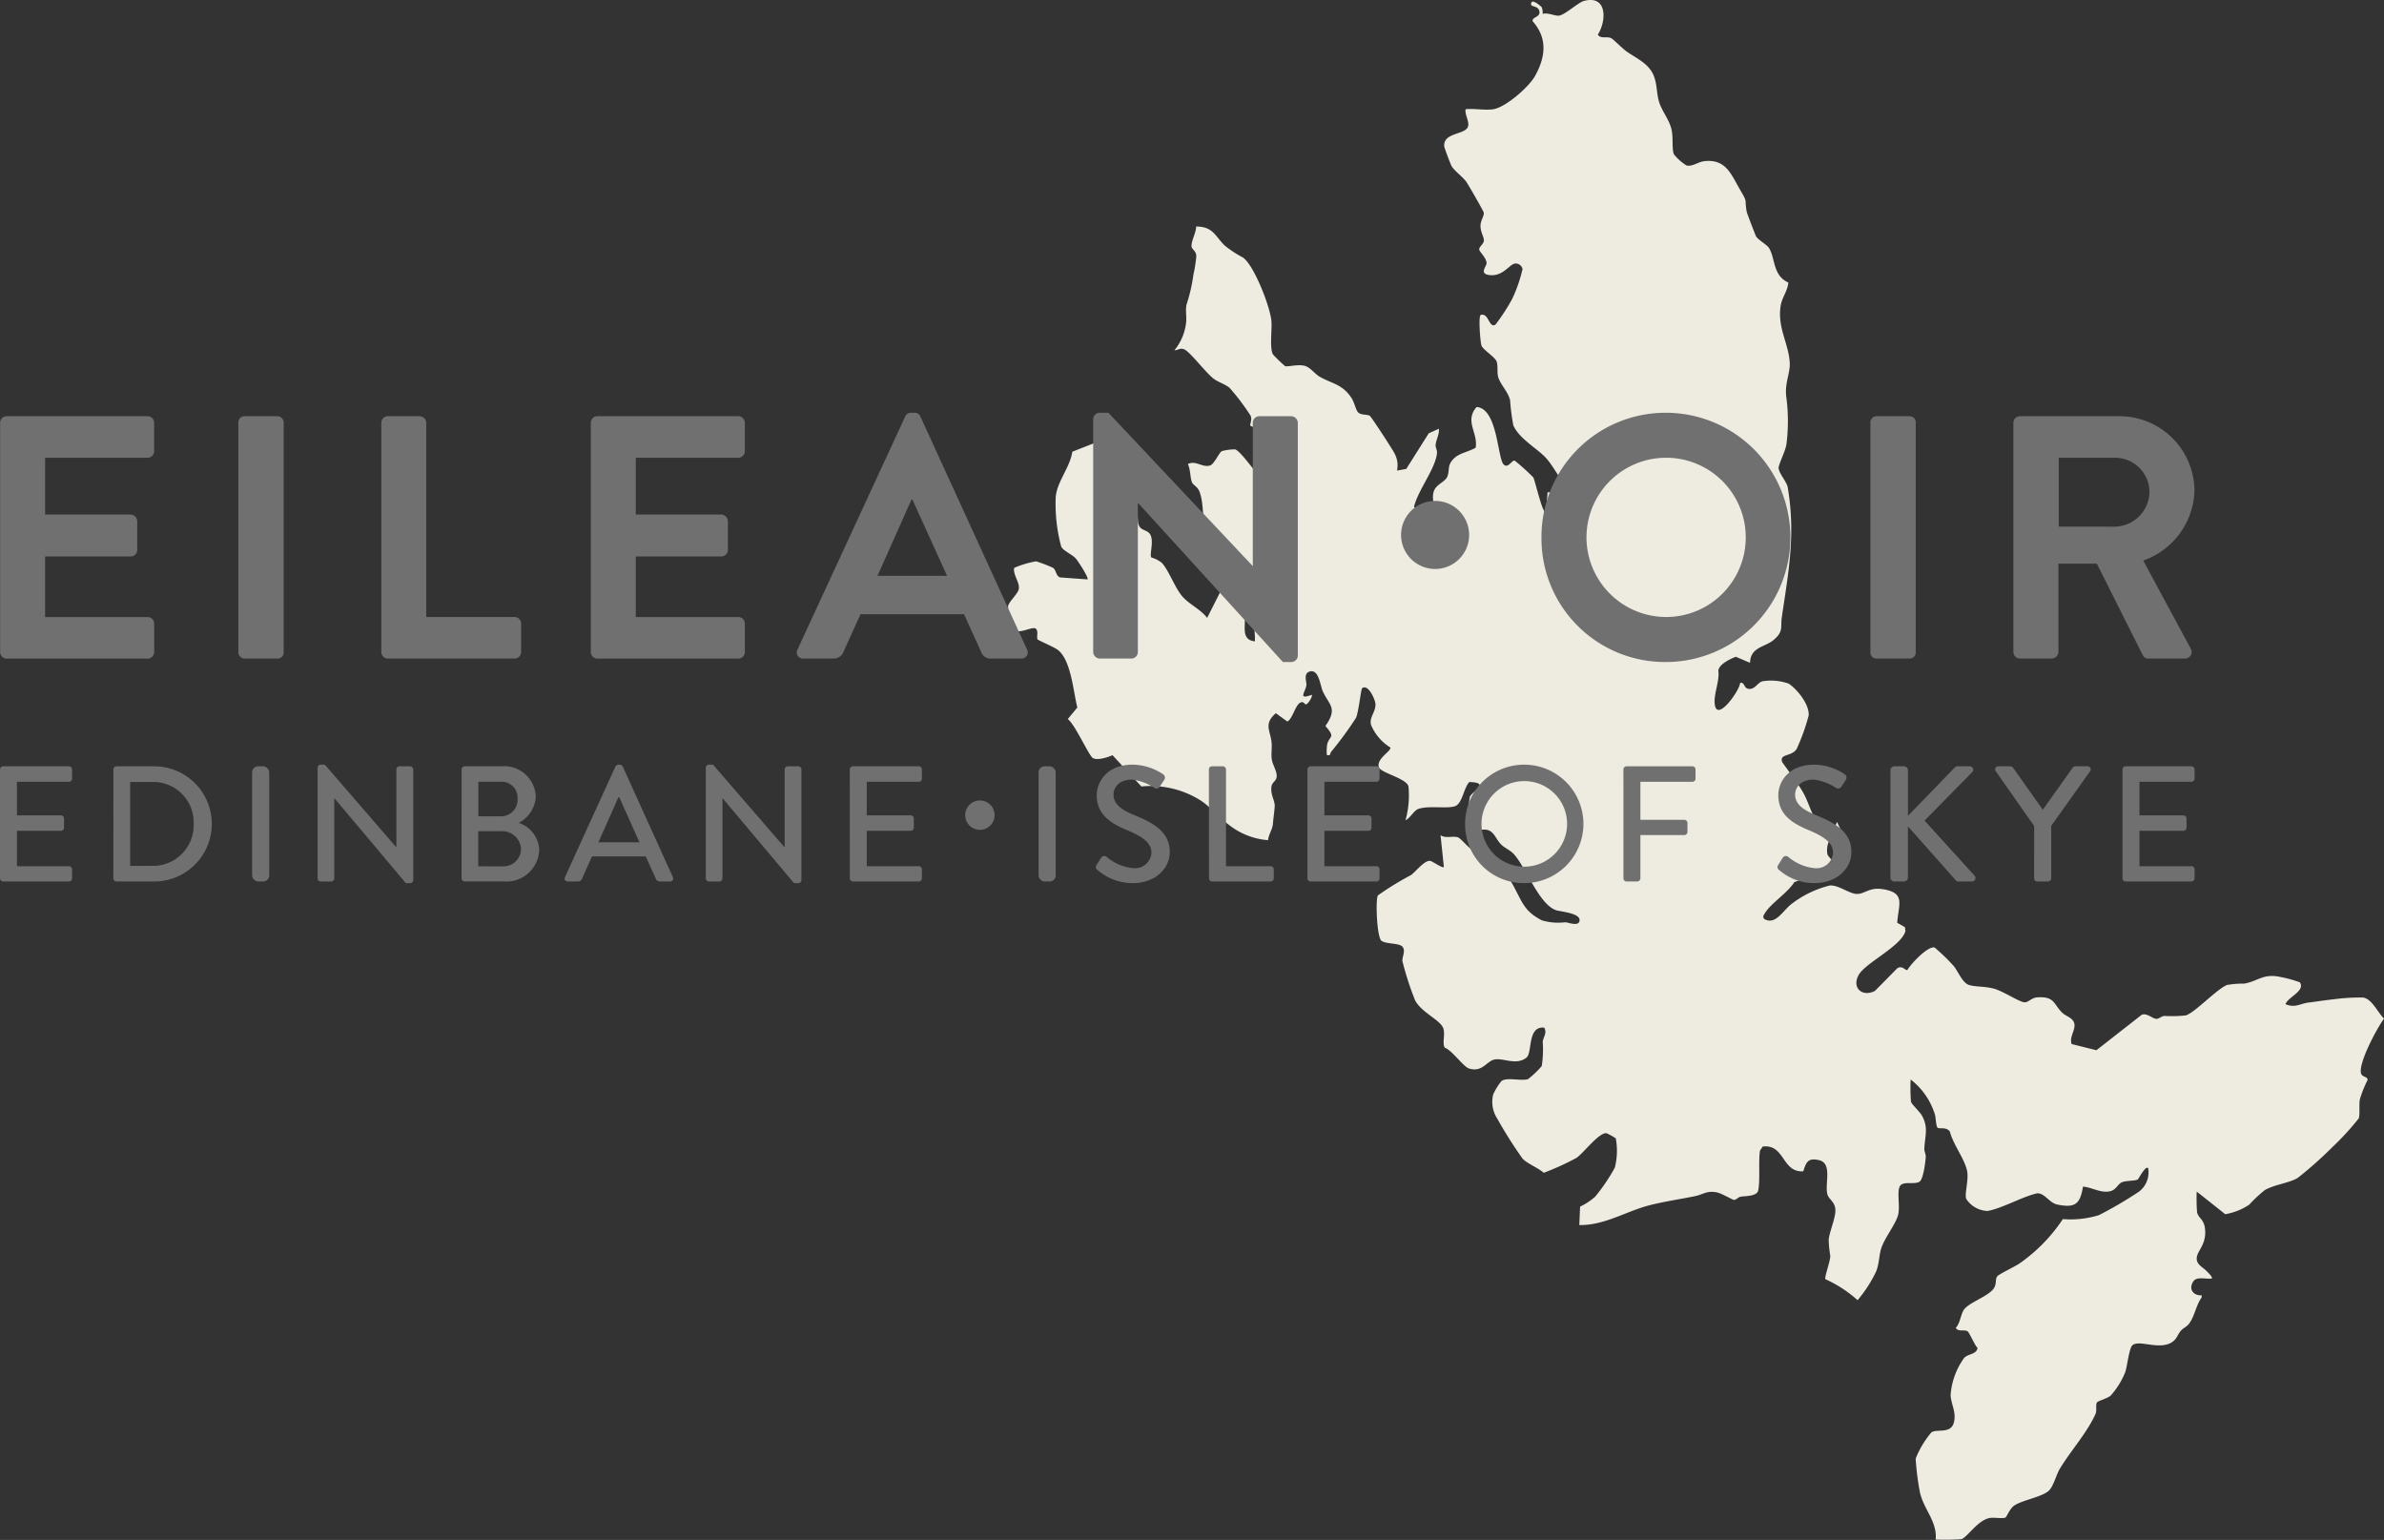 <svg xmlns="http://www.w3.org/2000/svg" xmlns:xlink="http://www.w3.org/1999/xlink" width="240.305" height="155.231" viewBox="0 0 240.305 155.231">
  <rect x="0" y="0" width="240.305" height="155.231" fill="#333333" stroke="none"/>
  <defs>
    <clipPath id="clip-path">
      <rect id="Rectangle_8" data-name="Rectangle 8" width="138.699" height="155.231" fill="#eeebe1"/>
    </clipPath>
    <clipPath id="clip-path-2">
      <rect id="Rectangle_3" data-name="Rectangle 3" width="221.188" height="25.126" fill="#707070"/>
    </clipPath>
    <clipPath id="clip-path-3">
      <rect id="Rectangle_7" data-name="Rectangle 7" width="221.212" height="11.942" fill="#707070"/>
    </clipPath>
  </defs>
  <g id="Group_8" data-name="Group 8" transform="translate(-833.808 -7.385)">
    <g id="Group_6" data-name="Group 6" transform="translate(935.414 7.385)">
      <g id="Group_5" data-name="Group 5" clip-path="url(#clip-path)">
        <path id="Path_26" data-name="Path 26" d="M48.91,11.013c1.27-.2,3.605-2.25,4.222-3.367,1.058-1.917,1.272-3.785-.248-5.506-.1-.468.94-.393.639-1.132-.2-.5-1.043-.25-.736-.788.157-.274.98.456,1.012.512a1.513,1.513,0,0,1,.091.663c.535-.138,1.165.2,1.606.185.572-.014,1.973-1.332,2.56-1.487C60.431-.532,60.336,2.11,59.45,3.5c.321.445.885.141,1.347.344.179.079,1.161,1.066,1.535,1.331.963.684,2.178,1.177,2.711,2.348.423.928.3,1.958.636,2.906.286.807.941,1.625,1.182,2.529.222.836.034,2.093.265,2.6a4.986,4.986,0,0,0,1.258,1.116c.567.159,1.2-.357,1.79-.426,2.214-.255,2.731,1.364,3.636,2.911.8,1.374.394.756.656,2.211.023.129.868,2.326.931,2.442.2.366,1.113.857,1.32,1.2.646,1.084.362,2.753,1.942,3.47-.077.864-.654,1.508-.783,2.379-.325,2.206.812,3.736.922,5.715.058,1.068-.558,2.109-.331,3.554a18.58,18.58,0,0,1,0,4.639c-.092.691-.786,2.009-.788,2.4,0,.5.825,1.424.909,1.919.807,4.748.115,8.387-.583,13.09-.156,1.057.2,1.481-.854,2.351-.86.713-2.32.69-2.353,2.287l-1.434-.612c-.578.228-1.64.718-1.764,1.373.16,1.109-.542,2.483-.34,3.538.312,1.624,2.565-1.651,2.531-2.276.524-.094.329.582.924.606.618.027.867-.678,1.354-.772a5.293,5.293,0,0,1,2.621.239c.869.574,2.1,2.1,2.017,3.211A21.057,21.057,0,0,1,79.5,75.491c-.511.812-1.775.451-1.463,1.335.684.966,1.557,2.081,2.131,3.1.858,1.525.981,3.492,2.967,3.923l.433-1,.345.752a2.32,2.32,0,0,0-1.32,2.5c.113.379.889.792.624,1.452l-3.951,1.36c-.672,1.091-2.324,2.1-2.956,3.116-.124.2-.279.369-.084.606,1.143.663,1.884-.85,2.736-1.5a10.43,10.43,0,0,1,3.873-1.874c.871-.065,1.912.8,2.673.849.821.055,1.266-.7,2.659-.48,2.363.366,1.589,1.537,1.464,3.387l.779.445.047.387c-.38,1.513-4,3.187-4.7,4.415-.741,1.293.336,2.289,1.63,1.622l2.256-2.285c.52-.32.81.265,1.014.177.354-.614,2.06-2.444,2.747-2.265a19.747,19.747,0,0,1,1.892,1.83c.49.57.886,1.739,1.591,1.95.682.2,1.605.123,2.5.369.917.253,2.468,1.289,3.034,1.369.416.059.719-.451,1.31-.493,1.787-.127,1.649.682,2.521,1.535.405.4,1.117.508,1.237,1.135.122.644-.534,1.341-.273,2.035l2.493.624,4.556-3.565c.507-.234,1.084.372,1.466.4.276.022.526-.271.823-.292a13.86,13.86,0,0,0,2.142-.049c.89-.229,3.133-2.651,4.179-3.072a8.981,8.981,0,0,1,1.721-.134c1.289-.224,1.795-.9,3.2-.753a12.565,12.565,0,0,1,2.416.617c.591.858-1.151,1.452-1.443,2.2.935.42,1.514-.057,2.289-.154.834-.1,1.709-.245,2.537-.33a19.762,19.762,0,0,1,3.005-.179c.9.143,1.465,1.519,2.105,2.122-.713.953-2.585,4.456-2.324,5.51.1.411.712.319.656.692a11.832,11.832,0,0,0-.773,1.943c-.107.632.034,1.427-.11,1.914a27.6,27.6,0,0,1-2.662,2.9A40.259,40.259,0,0,1,130,118.741c-.889.526-2.369.67-3.325,1.229a15.139,15.139,0,0,0-1.567,1.469,6.213,6.213,0,0,1-2.412.955l-2.874-2.278a17.475,17.475,0,0,0,.034,2.072c.16.705.755.661.819,1.889.079,1.5-.9,2.066-.852,2.851.034.583.649.834,1,1.206.082.087.665.631.513.748-.554.081-1.489-.232-1.841.266-.532.753-.049,1.478.83,1.423l-.015.234c-.55.749-.715,1.917-1.258,2.623-.26.336-.589.441-.819.7-.26.293-.4.732-.689,1-1.27,1.153-3.548-.177-4.223.5-.319.32-.514,2.144-.7,2.674a7.961,7.961,0,0,1-1.486,2.392c-.343.281-1.27.527-1.36.665-.179.274.013.8-.162,1.187-.855,1.9-2.521,3.729-3.592,5.514-.362.6-.64,1.8-1.137,2.235-.7.611-2.614.919-3.435,1.456-.464.3-.784,1.153-.891,1.215-.244.143-1.139-.016-1.557.046-1.244.186-2.3,1.966-2.913,2.147a23.858,23.858,0,0,1-2.58.035c.178-1.869-1.277-3.1-1.61-4.882a26.584,26.584,0,0,1-.407-3.283,9.619,9.619,0,0,1,1.584-2.64c.573-.375,1.928.167,2.254-.951.31-1.063-.287-1.873-.314-2.83a7.275,7.275,0,0,1,1.357-3.717c.435-.457,1.226-.331,1.36-1.007-.29-.278-.838-1.586-1.015-1.689-.346-.2-.918.087-1.184-.338.438-.487.48-1.232.771-1.756.425-.766,2.441-1.375,3.036-2.192.366-.5.124-.993.406-1.28.247-.251,1.773-.958,2.249-1.293a16.715,16.715,0,0,0,4.333-4.447,9.654,9.654,0,0,0,3.636-.4,40.259,40.259,0,0,0,4.04-2.368,2.437,2.437,0,0,0,.924-2.363c-.264-.31-.964,1.087-1.052,1.137-.294.168-1.189.086-1.637.3-.371.181-.559.754-1.141.885-.954.215-1.816-.388-2.74-.468-.281,1.745-.774,2.18-2.581,1.813-.826-.168-1.263-1.165-2.045-1.135-1.538.357-3.5,1.507-4.988,1.779a2.668,2.668,0,0,1-2.165-1.232c-.166-.563.273-1.865.1-2.79-.224-1.188-1.447-2.736-1.742-3.992-.393-.487-.992-.226-1.227-.374-.18-.114-.177-1.029-.277-1.327a7.1,7.1,0,0,0-2.447-3.537,18.183,18.183,0,0,0,.032,2.242c.081.27.9,1.016,1.116,1.414.679,1.237.275,2.081.231,3.342-.008.255.165.534.143.836-.037.51-.245,2.223-.627,2.465-.532.34-1.7-.117-2,.492-.289.594.059,2.04-.162,2.873-.246.925-1.369,2.319-1.7,3.363-.226.721-.2,1.574-.521,2.345a13.417,13.417,0,0,1-1.86,2.873,12.6,12.6,0,0,0-3.252-2.118c-.088-.259.494-1.782.5-2.346a10.857,10.857,0,0,1-.162-1.663c.107-.878.742-2.249.67-3.051s-.682-.971-.815-1.552c-.241-1.059.53-3.076-.83-3.385-1.1-.25-1.285.179-1.587,1.123-2.161.148-1.844-2.766-4.087-2.495l-.276.409c-.171,1.139.034,2.965-.176,4.008-.124.62-1.364.569-1.755.636-.268.046-.47.326-.684.329-.143,0-1.263-.68-1.763-.767-1.036-.179-1.284.2-2.162.384-1.5.311-3.325.575-4.767.966-2.231.6-4.428,2-6.906,1.948l.082-1.858a6.246,6.246,0,0,0,1.523-1.007,18.876,18.876,0,0,0,1.974-2.917,6.9,6.9,0,0,0,.1-2.956,6.627,6.627,0,0,0-.932-.518c-.736-.116-2.326,2.007-3.024,2.481A26.8,26.8,0,0,1,54,118.224c-.549-.5-1.686-.935-2.141-1.442a43.78,43.78,0,0,1-2.53-4,3.093,3.093,0,0,1-.423-2.455,6.013,6.013,0,0,1,.836-1.355c.566-.408,1.956.022,2.676-.191a9.617,9.617,0,0,0,1.381-1.317,10.573,10.573,0,0,0,.1-2.428c.034-.491.469-.882.153-1.446-1.724-.179-1.175,2.521-1.786,3.016-1,.811-2.281.051-3.173.187-.845.129-1.242,1.339-2.623.916-.565-.174-1.72-1.848-2.449-2.1-.278-.456.094-1.436-.172-2.02-.379-.832-2.173-1.531-2.814-2.751a30.321,30.321,0,0,1-1.279-3.951c-.036-.454.316-.94.051-1.4s-1.68-.283-2.168-.659c-.447-.343-.612-4.007-.361-4.563a29.959,29.959,0,0,1,3.341-2.055c.492-.348,1.4-1.559,1.968-1.422.245.059,1.207.762,1.349.607L43.6,84.2c.539.336,1.2.048,1.734.2.288.084.989.974,1.443,1.255.561.347,1.273.453,1.777.759a9.864,9.864,0,0,1,2.55,3.178c.809,1.543,1.049,2.319,2.716,3.185a5.834,5.834,0,0,0,2.339.191c.331.011,1.275.426,1.434-.088.262-.845-1.924-.969-2.393-1.144-1.725-.648-3.017-4.384-4.261-5.689-.336-.352-.883-.575-1.211-.9-.742-.73-.749-1.8-2.253-1.457l.094-1.348c-.255-.4-.682-.357-1.1-.339a5.8,5.8,0,0,1,.088-1.682c.267-.59,2.107-1.421-.056-1.49-.549.553-.692,2.1-1.384,2.411-.72.325-2.682-.072-3.752.3-.454.156-.826.941-1.3,1.14a9.227,9.227,0,0,0,.3-3.421c-.238-.819-2.8-1.352-2.984-1.918-.28-.863,1.257-1.615,1.164-1.991a4.853,4.853,0,0,1-1.951-2.28c-.207-.769.48-1.282.444-2.107-.02-.442-.739-2.072-1.344-1.587-.12.1-.35,2.413-.624,3a36.551,36.551,0,0,1-2.5,3.408c-.14.189,0,.419-.434.318a5.042,5.042,0,0,1,.033-1.061c.219-.9.906-.647-.177-1.858,1.266-1.81.4-2.07-.263-3.5-.259-.558-.392-2.3-1.339-1.988-.648.213-.269,1.028-.315,1.376-.089.675-.909,1.514.54.966.128.155-.392.959-.589.969-.077,0-.217-.217-.334-.229-.691-.066-.938,1.671-1.54,1.949l-1.156-.835c-1.246,1.088-.556,1.715-.428,2.953.057.549-.058,1.12.016,1.67s.51,1.189.5,1.708-.436.594-.517,1.008c-.158.8.341,1.467.317,2.027-.018.418-.139,1.229-.183,1.8-.042.533-.442,1.085-.489,1.633a7.228,7.228,0,0,1-4.013-1.6c-1.1-.795-1.885-1.9-3.017-2.547a9.44,9.44,0,0,0-5.736-1.265l-2.913-3.156c-.473.215-1.52.556-1.978.29-.4-.231-1.825-3.444-2.533-3.929l.967-1.165c-.411-1.608-.62-4.746-1.956-5.8-.371-.293-1.991-.969-2.05-1.068-.139-.231.127-.817-.187-1.084-.44-.316-2.2,1.026-2.631-.4a11.021,11.021,0,0,1-.157-1.884c.1-.464,1.041-1.265,1.089-1.756.065-.665-.6-1.393-.48-2.08a9.477,9.477,0,0,1,2.213-.663,13.867,13.867,0,0,1,1.713.656c.347.261.27.826.721.965l2.75.2c.16-.147-.981-1.89-1.18-2.107-.4-.436-1.3-.781-1.477-1.221a16.439,16.439,0,0,1-.544-5.016c.162-1.573,1.431-2.929,1.671-4.527l2.446-.963c.181.652.954,1.58,1.07,2.154.213,1.046-.188.928.428,1.941a19.57,19.57,0,0,0,1.712,2.5c.224.26.735.43.85.667.191.392-.025.91.341,1.345.244.289.762.293,1,.687.416.7-.106,2.067.12,2.329a3.08,3.08,0,0,1,1.056.544c.742.812,1.3,2.526,2.121,3.443.668.743,1.81,1.262,2.445,2.105l1.444-2.861,1.142.193c.094.845,1.017,1.547,1.17,2.288.213,1.033-.458,2.579,1.049,2.745.094-1.028-.39-1.871.634-2.443-.013-.854-1.2-1.5-1.4-1.947-.174-.391.087-.655.015-1.011a7.51,7.51,0,0,0-1.772-2.6l-2.092.088-.274-.438,1.1-.407c.713-1.272-1.066-2.235-1.241-2.828-.257-.874-.12-2.382-.544-3.5-.2-.523-.624-.648-.752-.935-.2-.447-.148-1.324-.426-1.849.786-.419,1.457.382,2.244.138.405-.126.9-1.269,1.175-1.444a5.315,5.315,0,0,1,1.346-.179c.741.241,2.763,3.534,3.382,3.48l.94-.592c.065-.577-.21-1.056-.158-1.656.041-.472.468-1,.456-1.18a9.89,9.89,0,0,0-1.079-1.608c-.373-.287-1.91-.718-2-.83s.219-.575.015-1.017a22.743,22.743,0,0,0-2.105-2.79c-.5-.412-1.1-.549-1.605-.924-.769-.568-2.346-2.673-2.957-2.955-.416-.192-.606.073-1.007.087a5.375,5.375,0,0,0,1.179-2.782c.069-.587-.082-1.221.039-1.815a16.655,16.655,0,0,0,.7-3.046,12.989,12.989,0,0,0,.291-1.885c-.047-.545-.478-.64-.484-.97-.011-.581.464-1.365.468-1.979,1.725,0,1.917.989,2.883,1.922a11.278,11.278,0,0,0,1.831,1.2c1.139.8,2.745,4.968,2.871,6.4.078.878-.206,2.737.162,3.379A15.916,15.916,0,0,0,27.918,36.9c.269.112,1.327-.222,2.027-.012.53.158,1.01.818,1.453,1.075,1.231.717,2.292.729,3.233,2.164.252.384.443,1.185.623,1.4.3.358.931.212,1.213.39.141.089,1.641,2.4,1.87,2.767.587.947,1.1,1.54.876,2.752l.93-.167,2.266-3.589,1.018-.46c.071.565-.274,1.09-.323,1.616-.025.269.16.535.139.81-.121,1.553-1.942,3.8-2.318,5.45l1.916,1.734c.382.07.231-.167.25-.418.085-1.1-.566-2.236-.069-3.108.293-.514,1.077-.795,1.262-1.259.206-.518.07-.944.315-1.379.564-1.006,1.688-1.026,2.545-1.538.238-1.561-1.153-2.672.089-4.1,2.16.141,2.092,5.309,2.762,5.825.461.354.77-.475,1.084-.421a22.472,22.472,0,0,1,1.866,1.687c.158.222.952,3.769,1.274,3.529l.171-2.024H54.9v2.36c0,.023.29.006.41.172.828,1.146.16,3.705,1.258,5.12l1.2.1c.253-.244-.917-1.726-.986-1.976-.134-.49.39-1.291.309-1.969-.118-.99-1.431-1.733-.25-2.964.207,0,1.126,1.867,1.6.593-.252-.947-1.212-1.055-1.865-1.685-.9-.869-1.565-2.4-2.434-3.3-.889-.916-2.652-1.9-3.205-3.2a22.2,22.2,0,0,1-.329-2.537c-.211-.881-1.011-1.613-1.2-2.345-.134-.531,0-1.063-.151-1.536s-1.417-1.21-1.543-1.656c-.109-.383-.316-2.888-.069-3.051.826-.256.822,1.379,1.489.977a19.833,19.833,0,0,0,1.689-2.6,14.628,14.628,0,0,0,1.042-3.01.714.714,0,0,0-.74-.555c-.6.058-1.256,1.417-2.721,1.146-.9-.167-.141-.892-.163-1.2-.043-.571-.769-1.154-.746-1.392.027-.276.457-.532.473-.867.017-.355-.364-.9-.341-1.525.018-.514.392-.988.325-1.3-.037-.175-1.557-2.823-1.77-3.117-.344-.475-1.187-1.082-1.478-1.575-.086-.145-.724-1.851-.733-1.955-.124-1.427,2.01-1.172,2.372-1.959.235-.511-.324-1.22-.218-1.807.862-.094,1.956.129,2.782,0" transform="translate(0 0)" fill="#eeebe1"/>
      </g>
    </g>
    <g id="Group_2" data-name="Group 2" transform="translate(833.82 48.992)">
      <g id="Group_1" data-name="Group 1" transform="translate(0 0)" clip-path="url(#clip-path-2)">
        <path id="Path_1" data-name="Path 1" d="M0,.983A.663.663,0,0,1,.663.32h14.2a.663.663,0,0,1,.663.663V3.845a.663.663,0,0,1-.663.663H4.537v5.723h8.619a.687.687,0,0,1,.663.663v2.9a.663.663,0,0,1-.663.663H4.537v6.108H14.867a.663.663,0,0,1,.663.663v2.862a.663.663,0,0,1-.663.663H.663A.663.663,0,0,1,0,24.086Z" transform="translate(0 0.029)" fill="#707070"/>
        <rect id="Rectangle_1" data-name="Rectangle 1" width="4.572" height="24.429" rx="0.608" transform="translate(24.012 0.349)" fill="#707070"/>
        <path id="Path_2" data-name="Path 2" d="M35.231.983A.663.663,0,0,1,35.894.32H39.1a.686.686,0,0,1,.663.663V20.561h8.9a.663.663,0,0,1,.663.663v2.862a.663.663,0,0,1-.663.663H35.894a.663.663,0,0,1-.663-.663Z" transform="translate(3.193 0.029)" fill="#707070"/>
        <path id="Path_3" data-name="Path 3" d="M54.591.983A.663.663,0,0,1,55.254.32h14.2a.663.663,0,0,1,.663.663V3.845a.663.663,0,0,1-.663.663H59.128v5.723h8.619a.687.687,0,0,1,.663.663v2.9a.663.663,0,0,1-.663.663H59.128v6.108H69.458a.663.663,0,0,1,.663.663v2.862a.663.663,0,0,1-.663.663h-14.2a.663.663,0,0,1-.663-.663Z" transform="translate(4.948 0.029)" fill="#707070"/>
        <path id="Path_4" data-name="Path 4" d="M73.7,23.87,84.554.384A.628.628,0,0,1,85.147,0h.35a.6.6,0,0,1,.593.384L96.839,23.87a.617.617,0,0,1-.593.907H93.209a1,1,0,0,1-1.012-.7l-1.71-3.768H80.053l-1.71,3.768a1.05,1.05,0,0,1-1.012.7H74.294a.616.616,0,0,1-.593-.907m15.076-7.433-3.49-7.678h-.1l-3.42,7.678Z" transform="translate(6.674 0)" fill="#707070"/>
        <path id="Path_5" data-name="Path 5" d="M101.023.628A.656.656,0,0,1,101.686,0h.873l14.518,15.425h.035V1.012a.663.663,0,0,1,.663-.663h3.211a.686.686,0,0,1,.663.663V24.5a.655.655,0,0,1-.663.627h-.838L105.56,9.108h-.035V24.115a.663.663,0,0,1-.663.663h-3.176a.687.687,0,0,1-.663-.663Z" transform="translate(9.157 0)" fill="#707070"/>
        <path id="Path_6" data-name="Path 6" d="M129.479,11.631a3.43,3.43,0,1,1,3.378,3.377,3.437,3.437,0,0,1-3.378-3.377" transform="translate(11.736 0.739)" fill="#707070"/>
        <path id="Path_7" data-name="Path 7" d="M154.983,0a12.563,12.563,0,1,1,0,25.126A12.452,12.452,0,0,1,142.455,12.6,12.511,12.511,0,0,1,154.983,0m0,20.589a8.027,8.027,0,1,0-7.991-7.991,8.042,8.042,0,0,0,7.991,7.991" transform="translate(12.912 0)" fill="#707070"/>
        <path id="Rectangle_2" data-name="Rectangle 2" d="M.608,0H3.963a.608.608,0,0,1,.608.608V23.821a.608.608,0,0,1-.608.608H.607A.607.607,0,0,1,0,23.822V.608A.608.608,0,0,1,.608,0Z" transform="translate(188.523 0.349)" fill="#707070"/>
        <path id="Path_8" data-name="Path 8" d="M186.071.982a.663.663,0,0,1,.662-.663h9.982a7.559,7.559,0,0,1,7.607,7.5,7.7,7.7,0,0,1-5.164,7.05l4.781,8.864a.661.661,0,0,1-.593,1.012H199.68a.6.6,0,0,1-.557-.314l-4.642-9.249h-3.874v8.9a.686.686,0,0,1-.662.663h-3.212a.662.662,0,0,1-.662-.663Zm10.26,10.47a3.555,3.555,0,0,0,3.455-3.56,3.473,3.473,0,0,0-3.455-3.385h-5.689v6.945Z" transform="translate(16.866 0.029)" fill="#707070"/>
      </g>
    </g>
    <g id="Group_4" data-name="Group 4" transform="translate(833.808 84.465)">
      <g id="Group_3" data-name="Group 3" transform="translate(0 0)" clip-path="url(#clip-path-3)">
        <path id="Path_9" data-name="Path 9" d="M0,.635A.315.315,0,0,1,.315.32H6.95a.315.315,0,0,1,.315.315v.929a.315.315,0,0,1-.315.315H1.708V5.263H6.137a.326.326,0,0,1,.315.316v.928a.315.315,0,0,1-.315.315H1.708v3.566H6.95a.315.315,0,0,1,.315.315v.912a.315.315,0,0,1-.315.315H.315A.315.315,0,0,1,0,11.616Z" transform="translate(0 -0.154)" fill="#707070"/>
        <path id="Path_10" data-name="Path 10" d="M22.048.635a.312.312,0,0,1,.3-.315h3.815a5.805,5.805,0,1,1,0,11.611H22.346a.312.312,0,0,1-.3-.315Zm3.881,9.72a4.1,4.1,0,0,0,4.213-4.246A4.078,4.078,0,0,0,25.929,1.9h-2.19v8.459Z" transform="translate(-10.619 -0.154)" fill="#707070"/>
        <rect id="Rectangle_5" data-name="Rectangle 5" width="1.725" height="11.611" rx="0.608" transform="translate(25.412 0.166)" fill="#707070"/>
        <path id="Path_11" data-name="Path 11" d="M61.759.3a.312.312,0,0,1,.315-.3h.415l7.2,8.326H69.7V.481a.315.315,0,0,1,.315-.315H71.08A.326.326,0,0,1,71.4.481V11.644a.311.311,0,0,1-.315.3h-.431l-7.2-8.558h-.017v8.078a.315.315,0,0,1-.315.315H62.074a.327.327,0,0,1-.315-.315Z" transform="translate(-29.745 0)" fill="#707070"/>
        <path id="Path_12" data-name="Path 12" d="M89.759.634a.315.315,0,0,1,.315-.315h3.715a3.186,3.186,0,0,1,3.45,3.069,3.189,3.189,0,0,1-1.725,2.637,3,3,0,0,1,2.073,2.7,3.316,3.316,0,0,1-3.616,3.2h-3.9a.315.315,0,0,1-.315-.315Zm4.2,9.77A1.767,1.767,0,0,0,95.747,8.6a1.906,1.906,0,0,0-2.04-1.742H91.434V10.4ZM93.69,5.362A1.663,1.663,0,0,0,95.4,3.587,1.6,1.6,0,0,0,93.69,1.878H91.451V5.362Z" transform="translate(-43.231 -0.154)" fill="#707070"/>
        <path id="Path_13" data-name="Path 13" d="M109.824,11.345,114.916.182A.39.39,0,0,1,115.2,0h.166a.386.386,0,0,1,.282.182l5.059,11.162a.293.293,0,0,1-.282.431h-1.045a.386.386,0,0,1-.382-.249l-1.028-2.273h-5.424c-.332.764-.681,1.51-1.012,2.273a.417.417,0,0,1-.382.249h-1.045a.293.293,0,0,1-.282-.431m7.514-3.516L115.3,3.284h-.083l-2.023,4.545Z" transform="translate(-52.879 0)" fill="#707070"/>
        <path id="Path_14" data-name="Path 14" d="M137.247.3a.312.312,0,0,1,.315-.3h.415l7.2,8.326h.017V.481a.315.315,0,0,1,.316-.315h1.061a.326.326,0,0,1,.315.315V11.644a.311.311,0,0,1-.315.3h-.431l-7.2-8.558h-.017v8.078a.315.315,0,0,1-.315.315h-1.045a.327.327,0,0,1-.315-.315Z" transform="translate(-66.103 0)" fill="#707070"/>
        <path id="Path_15" data-name="Path 15" d="M165.247.635a.315.315,0,0,1,.315-.315H172.2a.315.315,0,0,1,.316.315v.929a.315.315,0,0,1-.316.315h-5.241V5.263h4.429a.326.326,0,0,1,.315.316v.928a.315.315,0,0,1-.315.315h-4.429v3.566H172.2a.315.315,0,0,1,.316.315v.912a.316.316,0,0,1-.316.315h-6.635a.315.315,0,0,1-.315-.315Z" transform="translate(-79.589 -0.154)" fill="#707070"/>
        <path id="Path_16" data-name="Path 16" d="M187.694,8.5a1.481,1.481,0,1,1,2.961,0,1.481,1.481,0,0,1-2.961,0" transform="translate(-90.4 -3.371)" fill="#707070"/>
        <rect id="Rectangle_6" data-name="Rectangle 6" width="1.725" height="11.611" rx="0.608" transform="translate(104.687 0.166)" fill="#707070"/>
        <path id="Path_17" data-name="Path 17" d="M213.177,10.1c.149-.216.282-.464.431-.68a.376.376,0,0,1,.564-.133,4.866,4.866,0,0,0,2.654,1.145A1.671,1.671,0,0,0,218.7,8.89c0-1-.863-1.626-2.5-2.306-1.691-.713-3.018-1.592-3.018-3.517,0-1.293,1-3.068,3.632-3.068a5.623,5.623,0,0,1,3.069.978.4.4,0,0,1,.1.564c-.133.2-.282.431-.415.63a.392.392,0,0,1-.581.166,5.1,5.1,0,0,0-2.239-.829c-1.393,0-1.874.879-1.874,1.493,0,.945.73,1.526,2.106,2.09,1.924.78,3.566,1.692,3.566,3.715,0,1.725-1.543,3.135-3.7,3.135a5.375,5.375,0,0,1-3.566-1.31.349.349,0,0,1-.1-.531" transform="translate(-102.634 0)" fill="#707070"/>
        <path id="Path_18" data-name="Path 18" d="M235.076.635a.315.315,0,0,1,.315-.315h1.095a.326.326,0,0,1,.315.315v9.753H241.3a.315.315,0,0,1,.315.315v.912a.315.315,0,0,1-.315.315h-5.9a.315.315,0,0,1-.315-.315Z" transform="translate(-113.221 -0.154)" fill="#707070"/>
        <path id="Path_19" data-name="Path 19" d="M254.243.635a.315.315,0,0,1,.315-.315h6.635a.315.315,0,0,1,.316.315v.929a.315.315,0,0,1-.316.315h-5.241V5.263h4.429a.326.326,0,0,1,.315.316v.928a.315.315,0,0,1-.315.315h-4.429v3.566h5.241a.315.315,0,0,1,.316.315v.912a.316.316,0,0,1-.316.315h-6.635a.315.315,0,0,1-.315-.315Z" transform="translate(-122.453 -0.154)" fill="#707070"/>
        <path id="Path_20" data-name="Path 20" d="M290.853,0a5.971,5.971,0,1,1,0,11.942A5.918,5.918,0,0,1,284.9,5.988,5.946,5.946,0,0,1,290.853,0m0,10.283a4.313,4.313,0,1,0-4.3-4.3,4.31,4.31,0,0,0,4.3,4.3" transform="translate(-137.218 0)" fill="#707070"/>
        <path id="Path_21" data-name="Path 21" d="M315.682.635A.315.315,0,0,1,316,.32h6.635a.315.315,0,0,1,.316.315v.929a.315.315,0,0,1-.316.315h-5.241V5.711h4.429a.326.326,0,0,1,.315.315v.912a.326.326,0,0,1-.315.315h-4.429v4.363a.327.327,0,0,1-.315.315H316a.315.315,0,0,1-.315-.315Z" transform="translate(-152.044 -0.154)" fill="#707070"/>
        <path id="Path_22" data-name="Path 22" d="M345.718,10.1c.149-.216.282-.464.431-.68a.376.376,0,0,1,.564-.133,4.866,4.866,0,0,0,2.654,1.145,1.67,1.67,0,0,0,1.874-1.542c0-1-.863-1.626-2.5-2.306-1.691-.713-3.018-1.592-3.018-3.517,0-1.293,1-3.068,3.632-3.068a5.626,5.626,0,0,1,3.069.978.4.4,0,0,1,.1.564c-.132.2-.281.431-.414.63a.392.392,0,0,1-.581.166,5.1,5.1,0,0,0-2.239-.829c-1.393,0-1.874.879-1.874,1.493,0,.945.73,1.526,2.106,2.09,1.924.78,3.566,1.692,3.566,3.715,0,1.725-1.543,3.135-3.7,3.135a5.375,5.375,0,0,1-3.566-1.31.349.349,0,0,1-.1-.531" transform="translate(-166.471 0)" fill="#707070"/>
        <path id="Path_23" data-name="Path 23" d="M367.616.718a.393.393,0,0,1,.4-.4h.962a.4.4,0,0,1,.4.4V5.312L374.051.486a.425.425,0,0,1,.315-.166h1.244a.343.343,0,0,1,.232.6L371.05,5.793l5.075,5.59a.351.351,0,0,1-.3.547H374.5a.361.361,0,0,1-.3-.116l-4.826-5.44v5.158a.4.4,0,0,1-.4.4h-.962a.393.393,0,0,1-.4-.4Z" transform="translate(-177.057 -0.154)" fill="#707070"/>
        <path id="Path_24" data-name="Path 24" d="M391.9,6.341,388.016.8a.307.307,0,0,1,.265-.481h1.228a.329.329,0,0,1,.265.149l3,4.229,3-4.229a.359.359,0,0,1,.266-.149h1.244a.307.307,0,0,1,.265.481l-3.931,5.523v5.291a.326.326,0,0,1-.315.315h-1.095a.315.315,0,0,1-.315-.315Z" transform="translate(-186.857 -0.154)" fill="#707070"/>
        <path id="Path_25" data-name="Path 25" d="M412.735.635A.315.315,0,0,1,413.05.32h6.635A.315.315,0,0,1,420,.635v.929a.315.315,0,0,1-.316.315h-5.241V5.263h4.429a.326.326,0,0,1,.315.316v.928a.315.315,0,0,1-.315.315h-4.429v3.566h5.241A.315.315,0,0,1,420,10.7v.912a.316.316,0,0,1-.316.315H413.05a.315.315,0,0,1-.315-.315Z" transform="translate(-198.788 -0.154)" fill="#707070"/>
      </g>
    </g>
  </g>
</svg>
